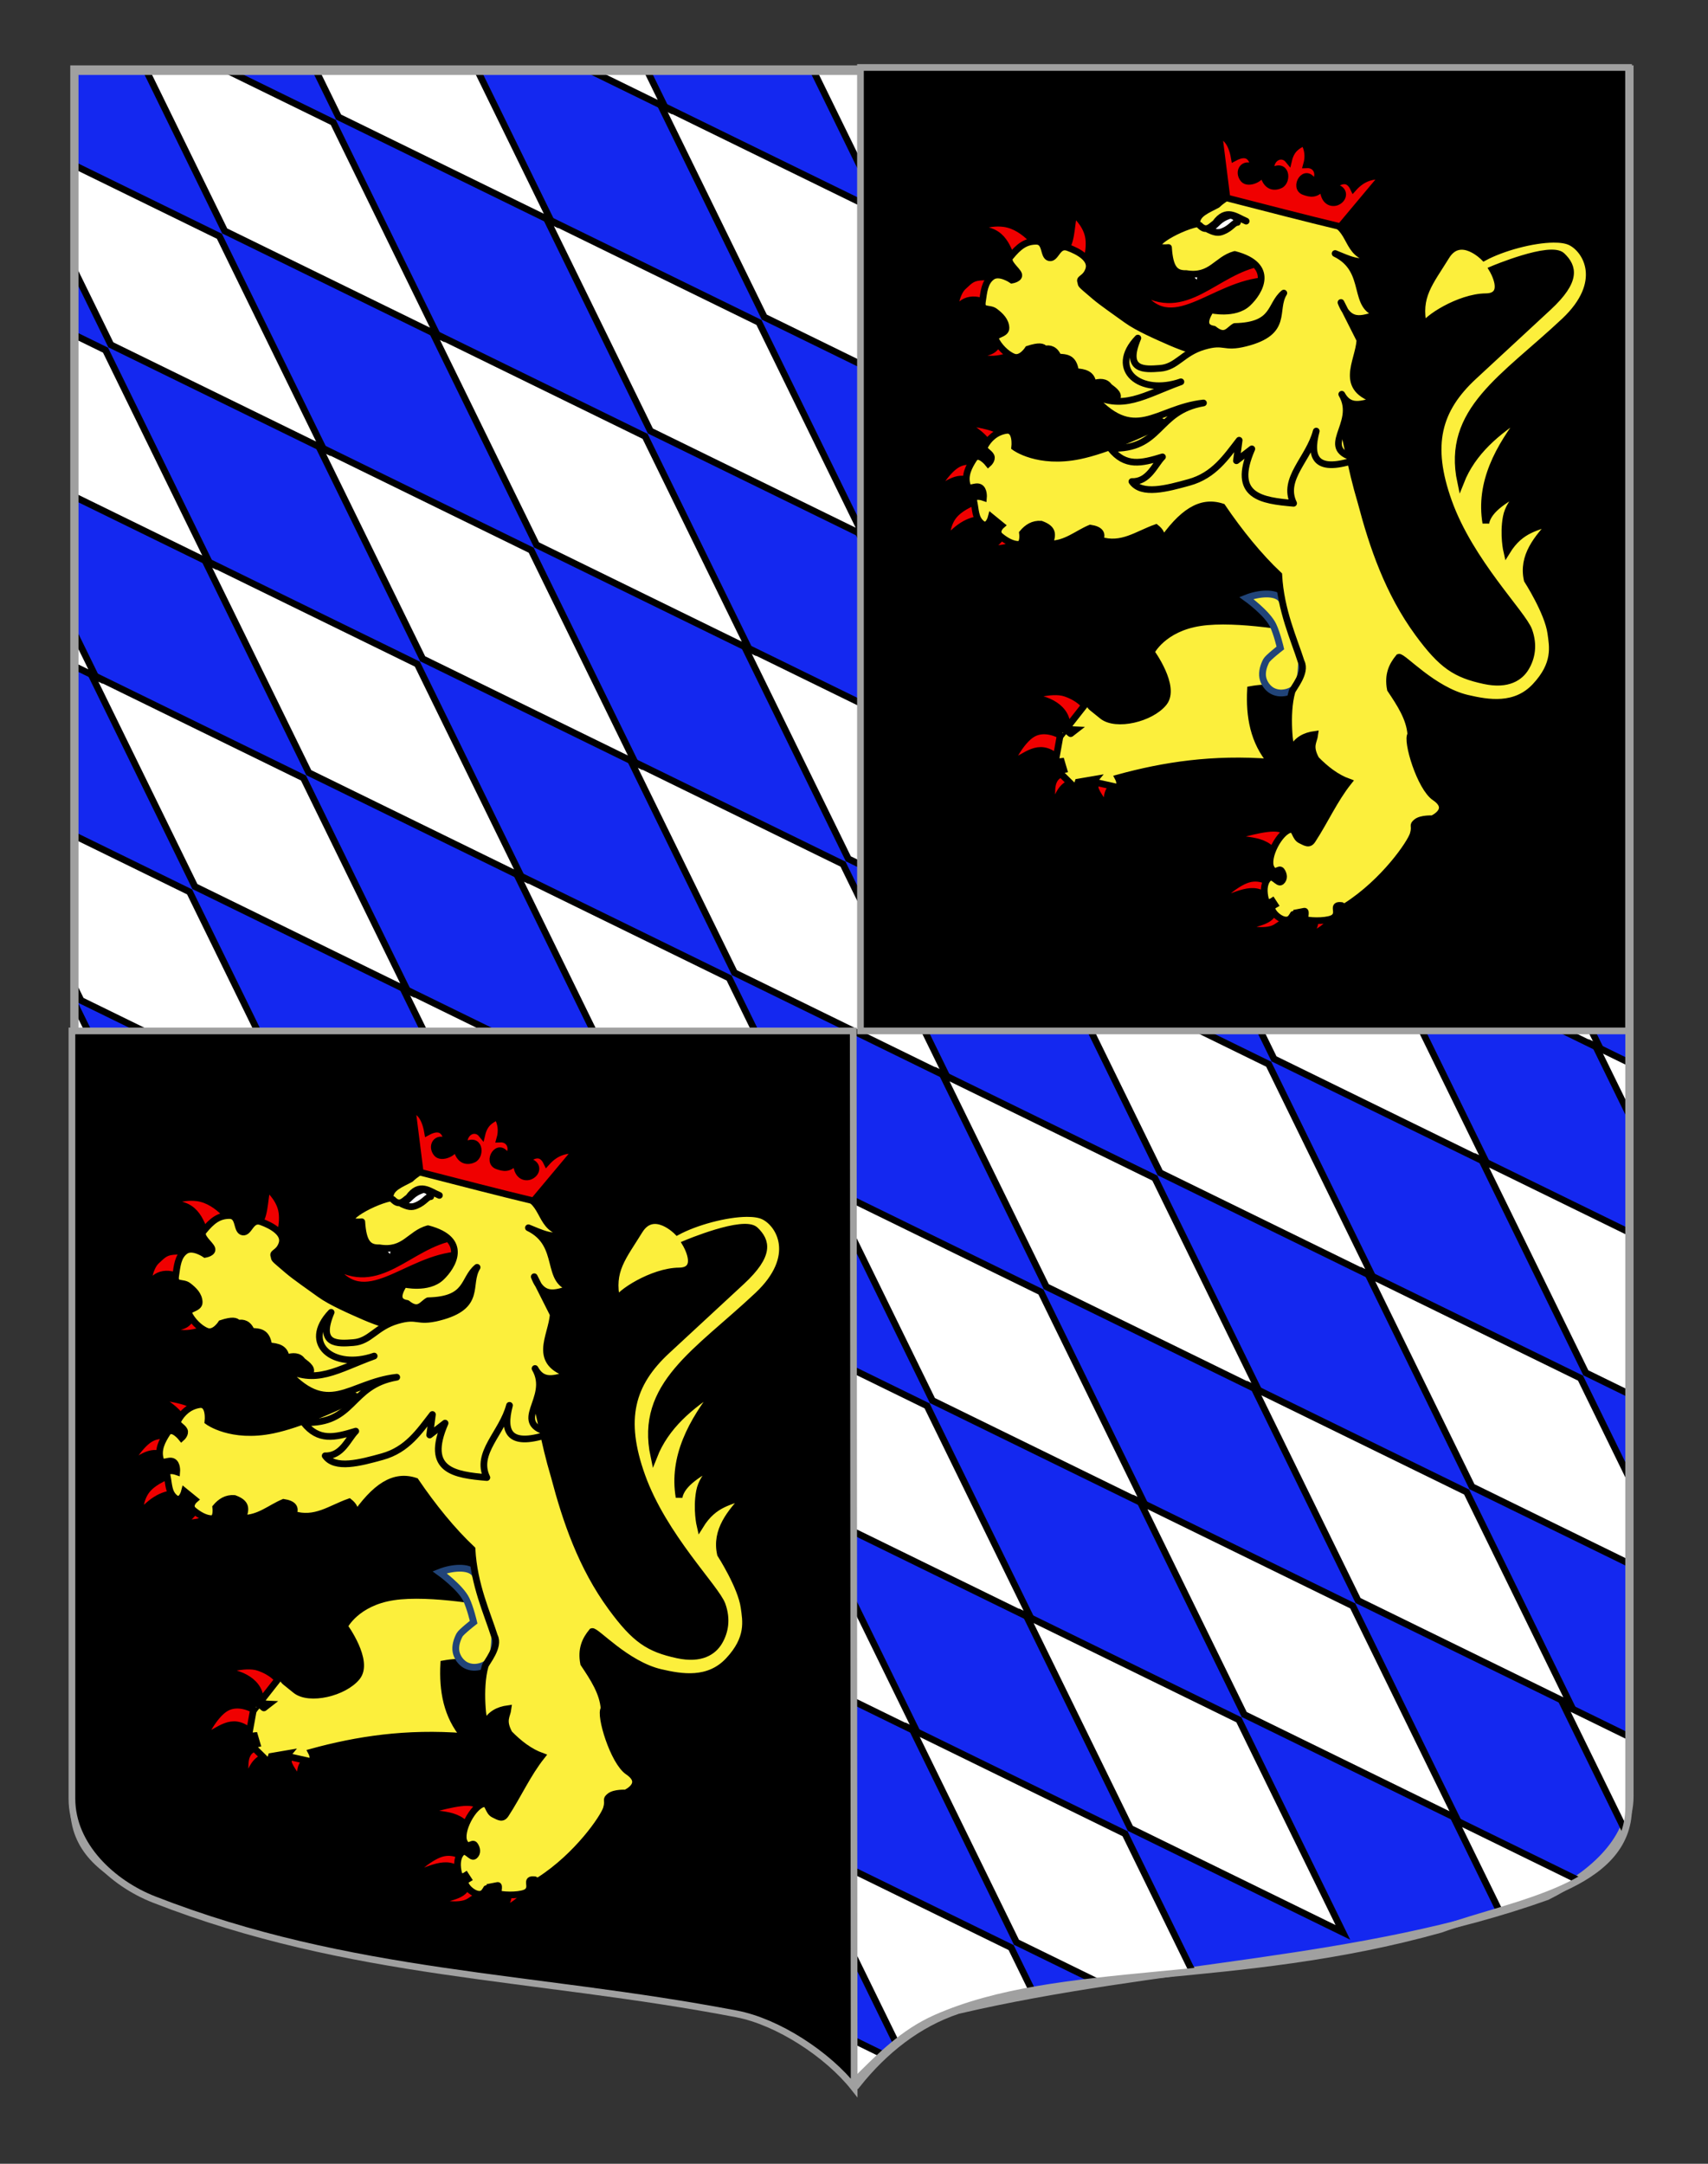 <?xml version="1.0" encoding="utf-8"?>
<!-- Generator: Adobe Illustrator 15.1.0, SVG Export Plug-In . SVG Version: 6.00 Build 0)  -->
<!DOCTYPE svg PUBLIC "-//W3C//DTD SVG 1.1//EN" "http://www.w3.org/Graphics/SVG/1.1/DTD/svg11.dtd">
<svg version="1.1" id="Calque_2" xmlns="http://www.w3.org/2000/svg" xmlns:xlink="http://www.w3.org/1999/xlink" x="0px" y="0px"
	 width="255.118px" height="323.148px" viewBox="0 0 255.118 323.148" enable-background="new 0 0 255.118 323.148"
	 xml:space="preserve">
<rect x="0" y="0" width="255.118" height="323.148" fill="#333333" stroke="none"/>
<path fill="#1428F0" stroke="#A0A0A0" d="M243.5,10.265c-78,0-154.506,0-232.506,0c0,135.583,0,149.083,0,259.75
	c0,12.043,17.099,14.25,28.1,18.25c25,7,50.453,6.489,75.453,13.49c5,2,9.547,5.51,13.547,9.51c4-5,9-9,15-11c30-7,60-7,88-17
	c6-3,12.406-8,12.406-15C243.5,244.724,243.5,146.64,243.5,10.265z"/>
<g>
	<g>
		<g>
			<defs>
				<path id="SVGID_2_" d="M11.226,10.69c77.845,0,154.196,0,232.041,0c0,135.312,0,148.786,0,259.23
					c0,12.019-17.063,14.222-28.044,18.213c-30.723,8.604-57.053,5.121-75.428,13.247c-4.914,2.174-8.383,5.715-12.375,9.707
					c-3.992-4.988-10.002-8.98-15.989-10.979c-29.94-6.985-59.88-6.985-87.824-16.967c-5.987-2.994-12.382-7.983-12.382-14.972
					C11.226,244.681,11.226,146.792,11.226,10.69z"/>
			</defs>
			<clipPath id="SVGID_3_">
				<use xlink:href="#SVGID_2_"  overflow="visible"/>
			</clipPath>
			<g clip-path="url(#SVGID_3_)">
				<g>
					<polygon fill="#FFFFFF" stroke="#000000" points="74.892,180.083 90.425,211.831 58.678,196.298 43.143,164.548 					"/>
					<polygon fill="#FFFFFF" stroke="#000000" points="91.9,163.075 107.434,194.823 75.686,179.288 60.152,147.541 					"/>
					<polygon fill="#FFFFFF" stroke="#000000" points="108.909,146.065 124.443,177.815 92.697,162.279 77.161,130.531 					"/>
					<polygon fill="#FFFFFF" stroke="#000000" points="125.917,129.057 141.452,160.805 109.705,145.271 94.169,113.522 					"/>
					<polygon fill="#FFFFFF" stroke="#000000" points="6.855,248.12 22.39,279.868 -9.359,264.335 -24.893,232.585 					"/>
					<polygon fill="#FFFFFF" stroke="#000000" points="23.863,231.11 39.396,262.858 7.65,247.325 -7.885,215.577 					"/>
					<polygon fill="#FFFFFF" stroke="#000000" points="40.873,214.101 56.407,245.851 24.659,230.317 9.125,198.567 					"/>
					<polygon fill="#FFFFFF" stroke="#000000" points="57.881,197.094 73.416,228.841 41.668,213.306 26.133,181.56 					"/>
					<polygon fill="#FFFFFF" stroke="#000000" points="142.926,112.047 158.459,143.796 126.714,128.262 111.179,96.514 					"/>
					<polygon fill="#FFFFFF" stroke="#000000" points="159.936,95.038 175.469,126.786 143.722,111.252 128.188,79.504 					"/>
					<polygon fill="#FFFFFF" stroke="#000000" points="176.945,78.029 192.478,109.777 160.731,94.243 145.196,62.495 					"/>
					<polygon fill="#FFFFFF" stroke="#000000" points="193.954,61.02 209.488,92.768 177.741,77.234 162.206,45.486 					"/>
					<polygon fill="#FFFFFF" stroke="#000000" points="210.961,44.011 226.497,75.76 194.749,60.225 179.213,28.477 					"/>
					<polygon fill="#FFFFFF" stroke="#000000" points="227.971,27.002 243.504,58.75 211.758,43.216 196.223,11.469 					"/>
				</g>
				<polygon fill="#FFFFFF" stroke="#000000" points="28.318,133.199 43.851,164.944 12.105,149.412 -3.43,117.663 				"/>
				<polygon fill="#FFFFFF" stroke="#000000" points="45.326,116.189 60.861,147.938 29.113,132.403 13.578,100.655 				"/>
				<polygon fill="#FFFFFF" stroke="#000000" points="62.335,99.18 77.87,130.93 46.123,115.395 30.587,83.646 				"/>
				<polygon fill="#FFFFFF" stroke="#000000" points="79.343,82.171 94.878,113.92 63.131,98.386 47.596,66.638 				"/>
				<polygon fill="#FFFFFF" stroke="#000000" points="11.308,150.208 26.841,181.954 -4.905,166.419 -20.44,134.674 				"/>
				<polygon fill="#FFFFFF" stroke="#000000" points="96.353,65.163 111.887,96.911 80.14,81.376 64.605,49.629 				"/>
				<polygon fill="#FFFFFF" stroke="#000000" points="113.363,48.153 128.896,79.901 97.149,64.367 81.614,32.619 				"/>
				<polygon fill="#FFFFFF" stroke="#000000" points="130.374,31.144 145.907,62.892 114.158,47.358 98.623,15.61 				"/>
				<polygon fill="#FFFFFF" stroke="#000000" points="147.381,14.135 162.917,45.883 131.168,30.349 115.632,-1.399 				"/>
				<polygon fill="#FFFFFF" stroke="#000000" points="164.391,-2.875 179.924,28.874 148.177,13.34 132.642,-18.408 				"/>
				<polygon fill="#FFFFFF" stroke="#000000" points="181.4,-19.883 196.933,11.865 165.186,-3.669 149.651,-35.417 				"/>
				<polygon fill="#FFFFFF" stroke="#000000" points="-1.248,69.305 14.287,101.054 -17.461,85.518 -32.995,53.771 				"/>
				<polygon fill="#FFFFFF" stroke="#000000" points="15.761,52.295 31.296,84.044 -0.452,68.51 -15.987,36.761 				"/>
				<polygon fill="#FFFFFF" stroke="#000000" points="32.771,35.287 48.304,67.035 16.558,51.5 1.023,19.752 				"/>
				<polygon fill="#FFFFFF" stroke="#000000" points="49.779,18.277 65.314,50.026 33.566,34.492 18.031,2.744 				"/>
				<polygon fill="#FFFFFF" stroke="#000000" points="66.789,1.268 82.322,33.016 50.576,17.482 35.041,-14.266 				"/>
				<polygon fill="#FFFFFF" stroke="#000000" points="83.798,-15.741 99.332,16.007 67.584,0.473 52.048,-31.275 				"/>
				<g>
					<polygon fill="#FFFFFF" stroke="#000000" points="121.465,226.969 136.999,258.716 105.251,243.183 89.716,211.433 					"/>
					<polygon fill="#FFFFFF" stroke="#000000" points="138.473,209.96 154.006,241.708 122.259,226.173 106.725,194.427 					"/>
					<polygon fill="#FFFFFF" stroke="#000000" points="155.482,192.95 171.016,224.7 139.269,209.163 123.734,177.417 					"/>
					<polygon fill="#FFFFFF" stroke="#000000" points="172.491,175.941 188.025,207.69 156.278,192.155 140.743,160.408 					"/>
					<polygon fill="#FFFFFF" stroke="#000000" points="53.427,295.003 68.962,326.754 37.214,311.22 21.681,279.47 					"/>
					<polygon fill="#FFFFFF" stroke="#000000" points="70.437,277.995 85.97,309.742 54.223,294.21 38.687,262.462 					"/>
					<polygon fill="#FFFFFF" stroke="#000000" points="87.445,260.985 102.98,292.735 71.232,277.202 55.698,245.452 					"/>
					<polygon fill="#FFFFFF" stroke="#000000" points="104.455,243.978 119.989,275.726 88.242,260.19 72.707,228.444 					"/>
					<polygon fill="#FFFFFF" stroke="#000000" points="189.5,158.933 205.034,190.681 173.288,175.146 157.75,143.399 					"/>
					<polygon fill="#FFFFFF" stroke="#000000" points="206.508,141.923 222.042,173.671 190.295,158.137 174.76,126.389 					"/>
					<polygon fill="#FFFFFF" stroke="#000000" points="223.518,124.914 239.052,156.662 207.305,141.128 191.77,109.38 					"/>
					<polygon fill="#FFFFFF" stroke="#000000" points="240.527,107.905 256.062,139.653 224.314,124.119 208.78,92.371 					"/>
					<polygon fill="#FFFFFF" stroke="#000000" points="257.538,90.896 273.071,122.644 241.323,107.11 225.79,75.362 					"/>
					<polygon fill="#FFFFFF" stroke="#000000" points="274.545,73.887 290.081,105.635 258.333,90.101 242.797,58.353 					"/>
				</g>
				<polygon fill="#FFFFFF" stroke="#000000" points="168.04,273.854 183.572,305.601 151.825,290.067 136.292,258.319 				"/>
				<polygon fill="#FFFFFF" stroke="#000000" points="185.045,256.845 200.581,288.593 168.833,273.058 153.297,241.31 				"/>
				<polygon fill="#FFFFFF" stroke="#000000" points="202.055,239.837 217.59,271.585 185.842,256.05 170.308,224.302 				"/>
				<polygon fill="#FFFFFF" stroke="#000000" points="219.065,222.827 234.599,254.575 202.852,239.04 187.317,207.292 				"/>
				<polygon fill="#FFFFFF" stroke="#000000" points="134.019,307.871 149.553,339.619 117.806,324.088 102.271,292.339 				"/>
				<polygon fill="#FFFFFF" stroke="#000000" points="151.028,290.862 166.562,322.612 134.816,307.076 119.281,275.329 				"/>
				<polygon fill="#FFFFFF" stroke="#000000" points="236.075,205.817 251.608,237.565 219.861,222.031 204.327,190.284 				"/>
				<polygon fill="#FFFFFF" stroke="#000000" points="253.083,188.808 268.618,220.556 236.87,205.022 221.334,173.274 				"/>
				<polygon fill="#FFFFFF" stroke="#000000" points="270.092,171.798 285.625,203.548 253.877,188.013 238.342,156.265 				"/>
				<polygon fill="#FFFFFF" stroke="#000000" points="244.439,9.911 259.974,41.659 228.227,26.125 212.692,-5.623 				"/>
				<polygon fill="#FFFFFF" stroke="#000000" points="265.268,270.103 280.802,301.851 249.055,286.315 233.52,254.567 				"/>
				<polygon fill="#FFFFFF" stroke="#000000" points="249.049,287.317 264.584,319.065 232.836,303.531 217.302,271.784 				"/>
			</g>
		</g>
		<g>
			<path id="SVGID_1_" fill="none" stroke="#A0A0A0" stroke-miterlimit="10" d="M11.226,10.69c77.845,0,154.196,0,232.041,0
				c0,135.312,0,148.786,0,259.23c0,12.019-17.063,14.222-28.044,18.213c-30.723,8.604-57.053,5.121-75.428,13.247
				c-4.914,2.174-8.383,5.715-12.375,9.707c-3.992-4.988-10.002-8.98-15.989-10.979c-29.94-6.985-59.88-6.985-87.824-16.967
				c-5.987-2.994-12.382-7.983-12.382-14.972C11.226,244.681,11.226,146.792,11.226,10.69z"/>
		</g>
	</g>
</g>
<rect x="128.524" y="10.075" stroke="#A0A0A0" width="114.729" height="143.888"/>
<path stroke="#A0A0A0" d="M10.743,153.965h116.701l0.137,157.854c-3.956-5.022-11.421-9.878-17.567-11.053
	c-30.602-5.848-57.604-5.596-87.003-17.08c-6.192-2.419-12.267-8.037-12.267-15.07C10.743,244.963,10.743,290.982,10.743,153.965z"
	/>
<g>
	<path id="path3167_1_" fill="#FCEF3C" stroke="#000000" d="M194.193,93.979c0,0-9.384-1.84-14.944-0.986
		c-5.562,0.85-7.299,4.388-7.299,4.388s3.795,5.184,1.885,7.57c-1.914,2.386-7.149,3.61-9.181,1.975l-1.53-1.233
		c-0.746-0.604-0.44-1.535-1.619-0.986c-1.176,0.549-2.262,2.098-2.5,2.659c-0.664,1.569,1.647,1.646,1.647,1.646l-0.706,0.548
		c-0.066,0.143-0.816-1.002-1.529-0.548c-1.135,0.724-1.528,2.578-1.502,3.759c0.029,1.179,1.619,0.96,1.619,0.96l0.354,1.206
		c0,0-1.03,0.191-0.912,0.986c0.116,0.795,1.446,1.618,2.09,1.811c0.64,0.191,0.972-0.933,0.972-0.933l2.56-0.438
		c0,0-0.646,0.77,0.383,1.098c1.03,0.329,1.831,0.521,2.767,0.247c0.936-0.273,0.265-1.535,0.265-1.535
		c6.809-1.868,14.151-3.011,22.834-2.331c-2.607-3.086-3.271-6.827-3.062-10.86c5.363-0.978,7.18,1.351,10.356,2.413
		C198.055,101.19,196.006,97.608,194.193,93.979z"/>
	<path fill="#FCEF3C" stroke="#214478" stroke-width="1.014" d="M193.881,102.247c-0.469,0.87-2.346,1.746-3.846,0.926
		c-0.646-0.354-1.255-1.116-1.418-1.988c-0.162-0.844,0.137-1.803,0.523-2.519c0.249-0.457,2.104-1.901,2.104-1.901
		s-0.5-2.15-1.1-3.396c-0.883-1.83-3.982-4.055-3.982-4.055c1.748-0.698,4.349-0.981,5.223,0.181l2.92,5.425
		C194.307,94.919,194.752,100.631,193.881,102.247z"/>
	<g id="Griffes_1_">
		<path id="path3159_1_" fill="#F00000" stroke="#000000" d="M159.359,108.683c0.229-2.893-2.948-4.553-6.032-4.537
			c0,0,3.682-1.329,5.782-0.62c2.103,0.706,2.872,1.822,2.872,1.822L159.359,108.683z"/>
		<path id="path3161_1_" fill="#F00000" stroke="#000000" d="M157.777,113.028c-2.735-2.231-4.54,0.021-6.905,1.009
			c0,0,1.539-3.404,3.41-4.461c1.873-1.058,4.078,0.232,4.078,0.232L157.777,113.028z"/>
		<path id="path3163_1_" fill="#F00000" stroke="#000000" d="M159.859,116.945c-1.106,0.479-2.053,1.554-2.497,4.499
			c0,0-0.458-2.732-0.166-4.188c0.29-1.452,1.331-1.628,1.331-1.628L159.859,116.945z"/>
		<path id="path3165_1_" fill="#F00000" stroke="#000000" d="M166.183,117.411c-0.942,0.896-1.027,2.131-0.416,3.646
			c0,0-1.664-1.998-2.082-3.024c-0.415-1.027,0.418-1.087,0.418-1.087L166.183,117.411z"/>
		<path id="path3149_1_" fill="#F00000" stroke="#000000" d="M152.286,52.312c-2.26,1.57-5.638,1.844-6.974,0.293
			c0,0,2.269,0.49,3.296-0.646c1.393-1.539,1.443-2.269,1.646-1.933L152.286,52.312z"/>
		<path id="path3151_1_" fill="#F00000" stroke="#000000" d="M147.974,45.694c-1.978-1.426-4.361-1.264-5.325,1.056
			c-0.256-0.088,0.107-2.901,1.204-3.923c1.129-1.052,1.426-1.421,3.106-1.465c1.68-0.045,3.803,0.877,3.803,0.877L147.974,45.694z"
			/>
		<path id="path3153_1_" fill="#F00000" stroke="#000000" d="M151.396,39.253c-1.035-2.62-1.753-5.361-6.212-4.919
			c0,0,2.227-1.298,4.816-0.938c3.203,0.447,5.558,4.04,5.389,4.103L151.396,39.253z"/>
		<path id="path3155_1_" fill="#F00000" stroke="#000000" d="M158.75,37.673c1.35-1.191,1.207-3.767,1.646-5.797
			c0,0,1.728,1.392,2.153,3.337c0.43,1.947-0.442,4.451-0.442,4.451L158.75,37.673z"/>
		<path id="path3169_1_" fill="#F00000" stroke="#000000" d="M147.935,66.89c-0.554-1.438-2.249-2.7-4.349-3.902
			c0,0,2.901,0.311,4.617,0.889c1.713,0.576,2.239,1.418,2.239,1.418L147.935,66.89z"/>
		<path id="path3171_1_" fill="#F00000" stroke="#000000" d="M145.515,72.165c-2.31-1.58-4.046,0.229-5.917,1.241
			c0,0,1.615-2.938,3.273-3.979c1.656-1.042,3.357-0.188,3.357-0.188L145.515,72.165z"/>
		<path id="path3173_1_" fill="#F00000" stroke="#000000" d="M147.083,77.531c-1.625,0.016-3.356,0.405-5.733,3.105
			c0,0-0.079-2.162,1.118-3.638c1.199-1.476,3.677-2.263,3.677-2.263L147.083,77.531z"/>
		<path id="path3175_1_" fill="#F00000" stroke="#000000" d="M149.682,79.666c-0.126,0.871-1.109,1.773-2.568,2.317
			c0,0,2.592,0.094,3.645-0.418c1.056-0.51,0.809-1.331,0.809-1.331L149.682,79.666z"/>
		<path id="path3177_1_" fill="#F00000" stroke="#000000" d="M195.754,136.552c0.791,0.502,1.131,1.315-0.447,3.459
			c0,0,2.219-1.045,2.958-1.951c0.739-0.909,0-1.686,0-1.686L195.754,136.552z"/>
		<path id="path3179_1_" fill="#F00000" stroke="#000000" d="M190.375,135.397c-0.101,2.303-2.291,2.191-4.748,3.193
			c0,0,3.338,0.887,4.93-0.089c1.59-0.978,2.33-1.861,2.33-1.861L190.375,135.397z"/>
		<path id="path3181_1_" fill="#F00000" stroke="#000000" d="M189.481,134.246c-2.199-2.451-5.078-0.188-7.709,0.354
			c0,0,2.577-2.66,4.661-3.282c2.085-0.62,3.676,0.801,3.676,0.801L189.481,134.246z"/>
		<path id="path3183_1_" fill="#F00000" stroke="#000000" d="M191.004,129.013c-0.887-3.877-4.445-3.353-7.352-3.902
			c0,0,4.303-1.396,6.543-1.417c2.241-0.022,2.422,1.328,2.422,1.328L191.004,129.013z"/>
	</g>
	<path id="path3185_1_" fill="#FCEF3C" stroke="#000000" d="M232.042,35.734c-3.11,0.022-7.623,1.242-10.381,2.729
		c0,0-3.527-3.635-5.649-0.178c-2.433,3.96-4.378,5.994-3.353,10.469c0.149-1.046,5.271-4.405,9.271-4.438
		c3.434-0.028,0.985-4.08,0.985-4.08s8.692-3.677,10.396-2.034c1.703,1.642,2.309,3.666-2.062,7.712l-11.115,10.292
		c-5.359,4.961-6.797,10.229-3.764,18.708c3.231,9.031,11.114,16.761,12.006,19.272c0.762,2.146,0.424,4.027-0.473,5.529
		c-0.837,1.402-2.624,2.716-6.212,1.938c-4.263-0.922-6.315-2.246-9.858-7.074c-4.486-6.119-6.811-13.031-8.517-19.488
		c-1.752-5.896-1.83-8.419-3.706-14.899l-6.374-2.631c-3.251-1.764-9.176-3.684-11.79-4.235c-1.375-0.29-4.688-1.372-6.533-2.186
		c-1.936-0.853-4.931-2.131-6.65-3.379c-1.721-1.247-3.645-2.562-4.732-3.489c-2.564-2.182-1.891-1.595-2.133-2.257
		c-0.176-0.476,0.771-0.432,1.217-1.763c0.525-1.565-1.525-2.708-3.103-3.278c-1.577-0.572-1.759,1.708-2.759,1.52
		c-0.998-0.189-0.412-2.478-1.996-2.463c-1.584,0.016-2.568,0.763-3.866,2.345c-0.649,0.791,1.028,1.92,1.256,2.586
		c0.228,0.667-1.001,0.871-1.001,0.871s-1.877-1.305-2.979-0.498c-1.102,0.805-1.205,2.195-1.429,3.718
		c-0.222,1.521,1.019,0.822,1.873,1.469c0.854,0.644,1.611,1.399,1.646,2.453c0.031,1.055-1.934,0.884-1.521,1.761
		c0.412,0.88,1.521,2.136,2.664,2.574c1.143,0.438,2.154-1.171,2.154-1.171c1.591-0.525,2.256-0.409,2.5,0
		c0.74-0.177,1.55,0.04,1.996,1.171c1.107,0.106,2.308-0.019,2.6,2.198c1.312,0.062,2.454,0.334,2.6,1.787
		c1.002-0.329,1.912-0.322,2.41,0.438c0.836,0.641,1.754,1.271,0.947,2.062l7.326,3.377c-3.266,1.613-8.622,4.07-12.688,4.908
		c-6.229,1.286-9.682-1.282-9.682-1.282s0.316-2.741-1.251-2.521c-1.567,0.225-2.646,1.282-3.229,2.391
		c-0.291,0.556,0.69,0.894,0.943,1.439c0.251,0.549-0.406,1.133-0.406,1.133s-1.438-1.815-2.152-0.706
		c-0.719,1.107-1.477,2.479-0.981,3.986c0.247,0.753,1.161-0.066,1.841,0.255c0.678,0.321,0.574,1.521,0.574,1.521
		s-1.701-0.601-1.434,0.62c0.27,1.22,0.179,2.481,1.164,3.278c0.986,0.798,1.435-0.975,1.435-0.975l1.524,1.242
		c0,0-1.027,0.889-0.176,1.6c0.851,0.709,1.838,1.242,2.688,1.242c0.853,0,0.622-1.688,0.622-1.688
		c0.719-0.854,1.589-1.417,2.781-1.331c1.875,0.692,1.746,1.562,1.259,2.953c2.392,0.062,4.144-1.561,6.094-2.367
		c1.476,0.221,1.871,0.841,1.435,1.772c3.267,1.03,5.556-0.851,8.365-1.839c0.604,0.483,1.232,1.201,0.644,2.396
		c3.228-4.729,6.034-6.562,9.265-5.499c2.562,3.78,5.521,7.431,8.438,10.165c0.291,5.34,2.271,9.568,3.354,12.989
		c0.832,1.577-1.236,3.938-1.383,4.438c-0.979,3.389-0.268,8.772-0.025,8.692c0.764-1.526,2.002-2.108,3.438-2.304
		c-0.139,1.095-0.922,1.713,0.176,3.723c1.465,1.491,3.043,2.718,4.846,3.373c-2.111,2.66-3.498,5.799-5.383,8.688
		c-0.492,0.756-0.986,0.397-1.794,0s-0.769-1.692-1.435-1.598c-1.612,0.236-3.739,4.244-2.938,5.755
		c0.594,1.115,1.167-0.089,1.545,0.427c0.376,0.514,0.465,1.222-0.04,1.629c-0.502,0.406-1.253-1.236-1.971-0.438
		c-0.717,0.801-0.615,2.091-0.394,2.999c0.226,0.907,1.067,0.348,1.067,0.348l0.358,0.551c-0.334,0.211-0.553,0.115-0.411,0.676
		c0.212,0.846,2.065,2.276,2.841,1.217c0.298-0.409,0.395-0.645,0.405-0.642l1.563-0.303c0.366-0.068-0.074,1.189,0.163,1.251
		c1.075,0.271,3.599,0.235,4.271-0.333c0.918-0.781-0.424-1.938,1.099-1.771c0,0,0.399,0.28,0.714,0.08
		c5.69-3.644,9.616-9.398,10.01-10.729c0.399-1.351-0.22-1.242,0.498-1.817c0.717-0.578,2.375-0.485,2.375-0.485
		s3.065-1.361,0.354-3.192c-2.188-1.479-4.306-8.523-3.58-9.4c-0.169-2.397-1.595-4.575-3.051-6.741
		c-0.423-2.151,0.254-3.576,1.258-4.787c0.573-0.203,5.099,4.917,10.219,6.115c3.177,0.743,7.188,1.405,10.159-1.769
		c3.154-3.367,2.605-5.937,2.324-7.967c-0.432-3.115-3.521-7.914-3.521-7.914c-0.802-3.556,1.457-6.237,3.939-8.863
		c-2.369,1.097-4.84,1.115-6.99,4.607c0,0-0.578-2.483-0.084-5.145c0.492-2.662,3.227-4.434,3.227-4.434
		c-3.209,1.589-5.908,3.265-6.276,5.321c-0.999-5.995,1.841-11.266,5.825-16.319c-4.149,2.646-7.811,5.678-9.59,10.198
		c-2.271-10.709,6.449-15.513,15.508-24.031c6.188-5.826,3.269-10.669,0.896-11.81C233.959,35.854,233.081,35.726,232.042,35.734z
		 M212.659,48.762c-0.01,0.066,0.004,0.124,0.038,0.171C212.684,48.873,212.67,48.818,212.659,48.762z"/>
	<path id="path2594_1_" fill="#FFFFFF" stroke="#000000" stroke-linecap="round" stroke-linejoin="round" d="M180.607,47.439
		c-0.009-0.844-0.254-1.4-0.017-2.544c0.726,1.016,1.812,1.339,2.75,1.948"/>
	<path id="Langue_1_" fill="#F00000" stroke="#000000" stroke-linecap="round" stroke-linejoin="round" d="M188.411,39.25
		c-6.931,1.185-11.229,8.621-18.354,4.04c4.831,7.616,11.023-0.979,19.115-1.402L188.411,39.25z"/>
	<path id="path2598_1_" fill="#FFFFFF" stroke="#000000" stroke-linecap="round" stroke-linejoin="round" d="M177.472,40.577
		c0.231,1.02,0.932,1.727,1.995,2.187c-0.639-1.245,0.316-2.116,0.851-3.086"/>
	<path id="path2600_1_" fill="#FCEF3C" stroke="#000000" stroke-linecap="round" stroke-linejoin="round" d="M185.088,65.748
		l-0.407,3.062l2.298-1.773c-3.098,7.109,1.455,7.721,6.241,8.13c-1.784-3.68,2.302-6.646,3.382-10.785
		c-1.084,4.083-0.062,6.382,6.271,4.157c-6.533-1.432,0.211-5.122-2.459-9.659c1.383,2.544,3.506,1.12,5.396,0.951
		c-6.038-1.753-2.877-5.764-2.683-9.042l-2.83-5.615c1.395,3.642,3.654,2.171,5.742,1.726c-4.275-0.861-1.424-6.532-6.617-9.036
		c1.892,0.749,3.808,1.801,5.537,0.778c-4.106-0.516-2.838-4.688-6.594-5.646l-11.312-5.117c-1.913,0.556-3.735,1.295-5.229,2.694
		c-1.391,0.769-3.173,1.345-3.049,2.856c-2.966,0.604-8.568,3.905-4.238,3.539c0.199,3.095,0.969,3.939,2.635,3.888
		c3.732,0.616,4.519-2.1,7.254-2.853c6.152,1.618,3.726,5.633,1.941,7.294c-1.938,1.809-5.513,0.985-5.513,0.985
		c-1.119,1.705-0.972,2.663,0.446,2.875c1.74,1.422,2.244,0.081,3.135-0.396c6.107-0.134,5.172-3.206,7.325-4.991
		c-1.599,2.576,0.838,5.819-5.714,7.473c-3.383,0.854-3.047-0.438-6.242,0.506c-3.195,0.942-3.998,3.066-6.536,3.263
		c-2.272,0.173-5.41,0.433-3.31-4.52c-4.513,4.713,0.381,8.646,6.429,6.529c-5.435,1.96-8.806,4.486-13.593,1.681
		c6.694,7.938,9.744,2.271,16.963,1.479c-7.152,1.231-6.129,7.059-13.916,6.774c2.246,2.839,4.646,2.239,7.795,1.279
		c-1.155,1.162-2.068,3.76-4.568,3.682c1.442,2.078,5.246,1.036,8.528,0.129C181.334,71.018,183.14,68.252,185.088,65.748z"/>
	<path id="path2604_1_" fill="#FCE33E" stroke="#000000" stroke-linecap="round" stroke-linejoin="round" d="M179.178,33.64
		c1.035,1.084,1.64,0.169,2.337-0.309c1.659-2.319,3.116-0.922,4.616-0.306"/>
	<path id="path2606_1_" fill="#FFFFFF" stroke="#000000" stroke-linecap="round" stroke-linejoin="round" d="M180.521,34.304
		c0.915,0.424,1.45,0.562,2.199,0.224c1.224-0.51,1.524-1.291,2.12-1.312c-0.109-0.505-0.271-0.978-1.116-1.061
		C181.84,32.787,182,33.435,180.521,34.304z"/>
	<path id="Couronne_1_" fill="#F00000" stroke="#000000" d="M182.081,20.173l1.184,9.395c5.626,1.447,11.965,3.09,16.938,4.282
		l6.325-7.557c-1.507-0.089-2.981,0.251-4.368,1.807c-0.681-1.428-1.777-1.434-3.261-0.143c1.991-0.045,2.08,1.635,0.825,2.197
		c-0.709,0.316-2.146,0.118-2.087-2.357c-1.019,1.425-1.982,1.124-2.791,0.849c-1.796-0.556,0.157-3.868,1.378-1.371
		c1.029-0.727,0.724-2.757-1.069-2.668c0.349-1.205,0.216-2.315-0.366-3.34c-0.953,0.478-1.904,0.958-2.309,2.657
		c-1.057-1.319-2.959-0.277-2.628,1.682c2.321-1.451,2.56,1.444,1.396,2.018c-0.604,0.3-2.213,0.697-2.644-2.065
		c-0.054,1.133-2.162,2.021-2.851,1.219c-0.934-1.086-0.061-2.687,1.557-1.735c-0.254-1.762-1.174-2.433-2.946-1.478
		C183.984,21.398,183.138,20.422,182.081,20.173z"/>
</g>
<g>
	<path id="path3167_2_" fill="#FCEF3C" stroke="#000000" d="M73.693,239.479c0,0-9.384-1.84-14.945-0.986
		c-5.562,0.851-7.298,4.388-7.298,4.388s3.795,5.184,1.884,7.57c-1.913,2.386-7.15,3.61-9.18,1.976l-1.531-1.234
		c-0.746-0.604-0.441-1.535-1.618-0.986c-1.176,0.549-2.262,2.098-2.501,2.659c-0.663,1.569,1.648,1.646,1.648,1.646l-0.706,0.548
		c-0.067,0.143-0.816-1.002-1.529-0.548c-1.135,0.724-1.53,2.578-1.502,3.759c0.029,1.179,1.618,0.96,1.618,0.96l0.354,1.206
		c0,0-1.03,0.191-0.912,0.986c0.117,0.796,1.448,1.618,2.09,1.811c0.639,0.191,0.97-0.933,0.97-0.933l2.56-0.438
		c0,0-0.646,0.77,0.383,1.098c1.03,0.329,1.831,0.521,2.766,0.247c0.935-0.273,0.265-1.535,0.265-1.535
		c6.808-1.868,14.151-3.011,22.833-2.331c-2.607-3.086-3.27-6.827-3.061-10.86c5.364-0.978,7.181,1.351,10.357,2.413
		C77.555,246.69,75.507,243.108,73.693,239.479z"/>
	<path fill="#FCEF3C" stroke="#214478" stroke-width="1.014" d="M73.382,247.747c-0.47,0.87-2.346,1.746-3.847,0.926
		c-0.645-0.354-1.253-1.116-1.418-1.988c-0.162-0.844,0.138-1.803,0.525-2.519c0.249-0.457,2.105-1.901,2.105-1.901
		s-0.501-2.15-1.1-3.396c-0.883-1.83-3.982-4.055-3.982-4.055c1.748-0.699,4.347-0.981,5.221,0.181l2.92,5.425
		C73.807,240.419,74.253,246.131,73.382,247.747z"/>
	<g id="Griffes_2_">
		<path id="path3159_2_" fill="#F00000" stroke="#000000" d="M38.859,254.183c0.229-2.893-2.948-4.553-6.033-4.537
			c0,0,3.683-1.329,5.783-0.62c2.103,0.706,2.872,1.822,2.872,1.822L38.859,254.183z"/>
		<path id="path3161_2_" fill="#F00000" stroke="#000000" d="M37.277,258.528c-2.735-2.231-4.54,0.021-6.906,1.009
			c0,0,1.54-3.404,3.411-4.461c1.873-1.058,4.078,0.232,4.078,0.232L37.277,258.528z"/>
		<path id="path3163_2_" fill="#F00000" stroke="#000000" d="M39.359,262.445c-1.106,0.479-2.053,1.554-2.497,4.499
			c0,0-0.458-2.732-0.166-4.188c0.29-1.452,1.331-1.628,1.331-1.628L39.359,262.445z"/>
		<path id="path3165_2_" fill="#F00000" stroke="#000000" d="M45.683,262.911c-0.942,0.896-1.027,2.131-0.416,3.646
			c0,0-1.664-1.998-2.082-3.024c-0.415-1.027,0.418-1.087,0.418-1.087L45.683,262.911z"/>
		<path id="path3149_2_" fill="#F00000" stroke="#000000" d="M31.785,197.812c-2.259,1.57-5.637,1.844-6.973,0.293
			c0,0,2.269,0.49,3.296-0.646c1.392-1.539,1.443-2.269,1.647-1.933L31.785,197.812z"/>
		<path id="path3151_2_" fill="#F00000" stroke="#000000" d="M27.474,191.194c-1.978-1.426-4.361-1.264-5.325,1.056
			c-0.256-0.088,0.107-2.901,1.204-3.923c1.129-1.052,1.426-1.421,3.106-1.465c1.68-0.045,3.803,0.877,3.803,0.877L27.474,191.194z"
			/>
		<path id="path3153_2_" fill="#F00000" stroke="#000000" d="M30.896,184.753c-1.035-2.62-1.753-5.361-6.212-4.919
			c0,0,2.227-1.298,4.817-0.938c3.202,0.447,5.557,4.04,5.388,4.103L30.896,184.753z"/>
		<path id="path3155_2_" fill="#F00000" stroke="#000000" d="M38.25,183.173c1.35-1.191,1.207-3.767,1.647-5.797
			c0,0,1.727,1.392,2.154,3.337c0.429,1.947-0.443,4.451-0.443,4.451L38.25,183.173z"/>
		<path id="path3169_2_" fill="#F00000" stroke="#000000" d="M27.435,212.39c-0.553-1.438-2.249-2.7-4.348-3.902
			c0,0,2.902,0.311,4.616,0.889c1.714,0.576,2.241,1.418,2.241,1.418L27.435,212.39z"/>
		<path id="path3171_2_" fill="#F00000" stroke="#000000" d="M25.015,217.665c-2.31-1.58-4.046,0.229-5.917,1.241
			c0,0,1.616-2.938,3.274-3.979c1.657-1.043,3.358-0.188,3.358-0.188L25.015,217.665z"/>
		<path id="path3173_2_" fill="#F00000" stroke="#000000" d="M26.583,223.031c-1.626,0.016-3.358,0.405-5.735,3.105
			c0,0-0.079-2.162,1.119-3.638c1.199-1.476,3.676-2.263,3.676-2.263L26.583,223.031z"/>
		<path id="path3175_2_" fill="#F00000" stroke="#000000" d="M29.182,225.166c-0.126,0.871-1.109,1.773-2.568,2.317
			c0,0,2.591,0.094,3.644-0.418c1.055-0.51,0.808-1.331,0.808-1.331L29.182,225.166z"/>
		<path id="path3177_2_" fill="#F00000" stroke="#000000" d="M75.254,282.052c0.791,0.502,1.131,1.315-0.447,3.459
			c0,0,2.219-1.045,2.958-1.951c0.739-0.909,0-1.686,0-1.686L75.254,282.052z"/>
		<path id="path3179_2_" fill="#F00000" stroke="#000000" d="M69.876,280.897c-0.1,2.303-2.292,2.191-4.749,3.193
			c0,0,3.339,0.887,4.93-0.089c1.59-0.978,2.33-1.861,2.33-1.861L69.876,280.897z"/>
		<path id="path3181_2_" fill="#F00000" stroke="#000000" d="M68.981,279.746c-2.199-2.451-5.078-0.188-7.709,0.354
			c0,0,2.577-2.66,4.661-3.282c2.085-0.62,3.676,0.801,3.676,0.801L68.981,279.746z"/>
		<path id="path3183_2_" fill="#F00000" stroke="#000000" d="M70.504,274.513c-0.887-3.877-4.445-3.353-7.35-3.902
			c0,0,4.302-1.396,6.543-1.417c2.241-0.022,2.42,1.328,2.42,1.328L70.504,274.513z"/>
	</g>
	<path id="path3185_2_" fill="#FCEF3C" stroke="#000000" d="M111.542,181.234c-3.112,0.022-7.624,1.242-10.382,2.729
		c0,0-3.526-3.635-5.65-0.178c-2.431,3.96-4.376,5.994-3.352,10.469c0.15-1.046,5.271-4.405,9.27-4.438
		c3.434-0.028,0.987-4.08,0.987-4.08s8.692-3.677,10.396-2.034c1.703,1.642,2.309,3.666-2.062,7.712l-11.115,10.292
		c-5.361,4.961-6.798,10.229-3.764,18.708c3.231,9.031,11.114,16.761,12.005,19.272c0.761,2.146,0.425,4.027-0.472,5.529
		c-0.837,1.402-2.624,2.716-6.212,1.938c-4.263-0.922-6.316-2.246-9.859-7.074c-4.487-6.119-6.81-13.031-8.516-19.488
		c-1.752-5.896-1.83-8.419-3.706-14.899l-6.374-2.631c-3.251-1.764-9.176-3.684-11.79-4.235c-1.375-0.29-4.687-1.372-6.534-2.186
		c-1.935-0.853-4.93-2.131-6.651-3.379c-1.72-1.247-3.643-2.562-4.732-3.489c-2.565-2.182-1.891-1.596-2.133-2.257
		c-0.176-0.476,0.77-0.432,1.217-1.763c0.525-1.565-1.526-2.708-3.103-3.278c-1.577-0.572-1.758,1.708-2.758,1.519
		c-0.997-0.188-0.411-2.477-1.995-2.462c-1.585,0.016-2.57,0.763-3.868,2.345c-0.65,0.791,1.03,1.92,1.256,2.586
		c0.227,0.667-1.001,0.871-1.001,0.871s-1.877-1.305-2.979-0.498c-1.101,0.805-1.206,2.195-1.428,3.717
		c-0.222,1.522,1.017,0.823,1.873,1.47c0.855,0.644,1.611,1.399,1.644,2.453c0.031,1.055-1.932,0.884-1.52,1.761
		c0.412,0.88,1.523,2.135,2.664,2.574c1.142,0.438,2.154-1.171,2.154-1.171c1.591-0.525,2.256-0.409,2.5,0
		c0.742-0.177,1.55,0.039,1.997,1.171c1.107,0.106,2.307-0.019,2.599,2.198c1.314,0.062,2.454,0.334,2.599,1.787
		c1.002-0.329,1.912-0.322,2.409,0.438c0.837,0.641,1.755,1.271,0.949,2.062l7.326,3.377c-3.264,1.613-8.622,4.07-12.688,4.908
		c-6.229,1.286-9.681-1.282-9.681-1.282s0.317-2.741-1.251-2.521c-1.569,0.225-2.646,1.282-3.229,2.391
		c-0.29,0.556,0.691,0.894,0.944,1.439c0.251,0.549-0.407,1.133-0.407,1.133s-1.437-1.815-2.152-0.706
		c-0.718,1.107-1.476,2.479-0.982,3.986c0.247,0.753,1.161-0.066,1.84,0.255c0.677,0.321,0.575,1.521,0.575,1.521
		s-1.702-0.601-1.433,0.62c0.269,1.22,0.178,2.481,1.164,3.278c0.986,0.799,1.434-0.975,1.434-0.975l1.525,1.242
		c0,0-1.028,0.889-0.176,1.6c0.85,0.709,1.838,1.242,2.689,1.242c0.853,0,0.622-1.688,0.622-1.688
		c0.719-0.854,1.589-1.417,2.782-1.33c1.875,0.691,1.745,1.562,1.258,2.952c2.392,0.062,4.143-1.562,6.094-2.367
		c1.475,0.221,1.871,0.841,1.435,1.772c3.265,1.03,5.554-0.851,8.365-1.839c0.602,0.483,1.232,1.201,0.642,2.396
		c3.228-4.729,6.036-6.562,9.265-5.499c2.564,3.78,5.52,7.431,8.438,10.165c0.292,5.34,2.272,9.568,3.353,12.989
		c0.832,1.577-1.238,3.938-1.383,4.438c-0.98,3.389-0.266,8.772-0.026,8.692c0.763-1.526,2.001-2.108,3.438-2.304
		c-0.138,1.095-0.92,1.713,0.176,3.723c1.465,1.491,3.043,2.718,4.845,3.373c-2.112,2.66-3.498,5.8-5.382,8.688
		c-0.493,0.755-0.987,0.397-1.794,0s-0.768-1.692-1.433-1.597c-1.614,0.235-3.741,4.243-2.939,5.754
		c0.593,1.115,1.167-0.089,1.545,0.427c0.376,0.514,0.464,1.222-0.04,1.628c-0.502,0.407-1.253-1.235-1.971-0.438
		c-0.717,0.801-0.615,2.091-0.392,2.999c0.224,0.907,1.067,0.348,1.067,0.348l0.358,0.55c-0.334,0.212-0.552,0.116-0.411,0.677
		c0.212,0.846,2.066,2.276,2.841,1.217c0.298-0.408,0.394-0.645,0.405-0.643l1.564-0.302c0.367-0.068-0.075,1.189,0.164,1.251
		c1.075,0.271,3.597,0.235,4.269-0.333c0.918-0.782-0.423-1.938,1.099-1.771c0,0,0.4,0.279,0.714,0.08
		c5.69-3.644,9.616-9.398,10.009-10.729c0.4-1.351-0.219-1.242,0.498-1.817c0.718-0.578,2.376-0.485,2.376-0.485
		s3.065-1.361,0.354-3.192c-2.188-1.479-4.306-8.523-3.58-9.4c-0.169-2.397-1.595-4.575-3.051-6.741
		c-0.422-2.151,0.254-3.576,1.258-4.787c0.573-0.203,5.098,4.917,10.219,6.115c3.176,0.743,7.188,1.405,10.159-1.769
		c3.154-3.367,2.605-5.937,2.324-7.967c-0.432-3.115-3.522-7.914-3.522-7.914c-0.801-3.556,1.458-6.237,3.94-8.864
		c-2.369,1.098-4.84,1.116-6.99,4.608c0,0-0.578-2.484-0.084-5.145c0.492-2.662,3.227-4.434,3.227-4.434
		c-3.21,1.589-5.909,3.265-6.278,5.321c-0.999-5.995,1.841-11.266,5.826-16.319c-4.15,2.646-7.81,5.678-9.59,10.198
		c-2.27-10.709,6.45-15.513,15.508-24.031c6.188-5.826,3.268-10.669,0.896-11.81C113.459,181.354,112.58,181.226,111.542,181.234z
		 M92.159,194.262c-0.01,0.066,0.004,0.124,0.038,0.171C92.184,194.373,92.171,194.318,92.159,194.262z"/>
	<path id="path2594_2_" fill="#FFFFFF" stroke="#000000" stroke-linecap="round" stroke-linejoin="round" d="M60.107,192.939
		c-0.009-0.844-0.254-1.4-0.017-2.544c0.726,1.016,1.813,1.339,2.75,1.947"/>
	<path id="Langue_2_" fill="#F00000" stroke="#000000" stroke-linecap="round" stroke-linejoin="round" d="M67.91,184.75
		c-6.93,1.185-11.23,8.621-18.354,4.04c4.831,7.616,11.024-0.979,19.117-1.402L67.91,184.75z"/>
	<path id="path2598_2_" fill="#FFFFFF" stroke="#000000" stroke-linecap="round" stroke-linejoin="round" d="M56.972,186.077
		c0.232,1.02,0.932,1.727,1.996,2.187c-0.64-1.245,0.316-2.116,0.85-3.086"/>
	<path id="path2600_2_" fill="#FCEF3C" stroke="#000000" stroke-linecap="round" stroke-linejoin="round" d="M64.589,211.248
		l-0.408,3.062l2.298-1.773c-3.098,7.109,1.455,7.721,6.241,8.13c-1.784-3.68,2.302-6.646,3.382-10.785
		c-1.084,4.083-0.063,6.382,6.271,4.157c-6.533-1.432,0.211-5.122-2.458-9.659c1.383,2.544,3.506,1.12,5.396,0.951
		c-6.038-1.753-2.877-5.764-2.682-9.042l-2.83-5.615c1.394,3.642,3.655,2.171,5.743,1.726c-4.277-0.861-1.424-6.531-6.617-9.036
		c1.89,0.749,3.806,1.801,5.537,0.778c-4.108-0.516-2.838-4.688-6.594-5.646l-11.312-5.117c-1.913,0.556-3.735,1.295-5.229,2.694
		c-1.391,0.769-3.173,1.345-3.049,2.856c-2.966,0.604-8.568,3.905-4.239,3.539c0.2,3.095,0.97,3.939,2.635,3.888
		c3.733,0.616,4.518-2.1,7.253-2.853c6.154,1.618,3.726,5.633,1.942,7.294c-1.939,1.809-5.512,0.985-5.512,0.985
		c-1.119,1.705-0.972,2.663,0.446,2.875c1.741,1.422,2.245,0.081,3.135-0.396c6.108-0.134,5.172-3.206,7.325-4.991
		c-1.599,2.576,0.838,5.819-5.713,7.473c-3.384,0.854-3.047-0.438-6.243,0.506c-3.195,0.942-3.998,3.066-6.536,3.263
		c-2.272,0.173-5.41,0.433-3.31-4.52c-4.511,4.713,0.382,8.646,6.429,6.529c-5.434,1.96-8.805,4.487-13.592,1.681
		c6.695,7.938,9.744,2.271,16.963,1.479c-7.153,1.231-6.129,7.06-13.916,6.774c2.245,2.839,4.646,2.239,7.794,1.279
		c-1.155,1.162-2.068,3.76-4.568,3.682c1.442,2.078,5.246,1.036,8.528,0.129C60.834,216.518,62.64,213.752,64.589,211.248z"/>
	<path id="path2604_2_" fill="#FCE33E" stroke="#000000" stroke-linecap="round" stroke-linejoin="round" d="M58.678,179.14
		c1.036,1.084,1.64,0.169,2.337-0.309c1.659-2.319,3.116-0.922,4.616-0.306"/>
	<path id="path2606_2_" fill="#FFFFFF" stroke="#000000" stroke-linecap="round" stroke-linejoin="round" d="M60.021,179.804
		c0.915,0.424,1.45,0.562,2.199,0.224c1.224-0.51,1.524-1.291,2.12-1.312c-0.109-0.505-0.27-0.978-1.116-1.061
		C61.341,178.287,61.501,178.935,60.021,179.804z"/>
	<path id="Couronne_2_" fill="#F00000" stroke="#000000" d="M61.581,165.673l1.182,9.395c5.626,1.447,11.965,3.09,16.938,4.282
		l6.326-7.557c-1.507-0.089-2.981,0.251-4.368,1.807c-0.681-1.428-1.778-1.434-3.261-0.143c1.991-0.045,2.08,1.635,0.825,2.197
		c-0.709,0.316-2.147,0.118-2.087-2.357c-1.019,1.425-1.982,1.124-2.791,0.849c-1.796-0.556,0.158-3.868,1.378-1.371
		c1.029-0.727,0.724-2.757-1.069-2.668c0.349-1.205,0.216-2.315-0.367-3.34c-0.953,0.478-1.904,0.958-2.308,2.657
		c-1.056-1.319-2.959-0.277-2.628,1.682c2.321-1.451,2.559,1.445,1.396,2.018c-0.605,0.3-2.213,0.697-2.644-2.065
		c-0.054,1.133-2.162,2.021-2.851,1.219c-0.932-1.086-0.059-2.687,1.557-1.735c-0.254-1.762-1.174-2.433-2.946-1.478
		C63.484,166.898,62.638,165.922,61.581,165.673z"/>
</g>
</svg>
